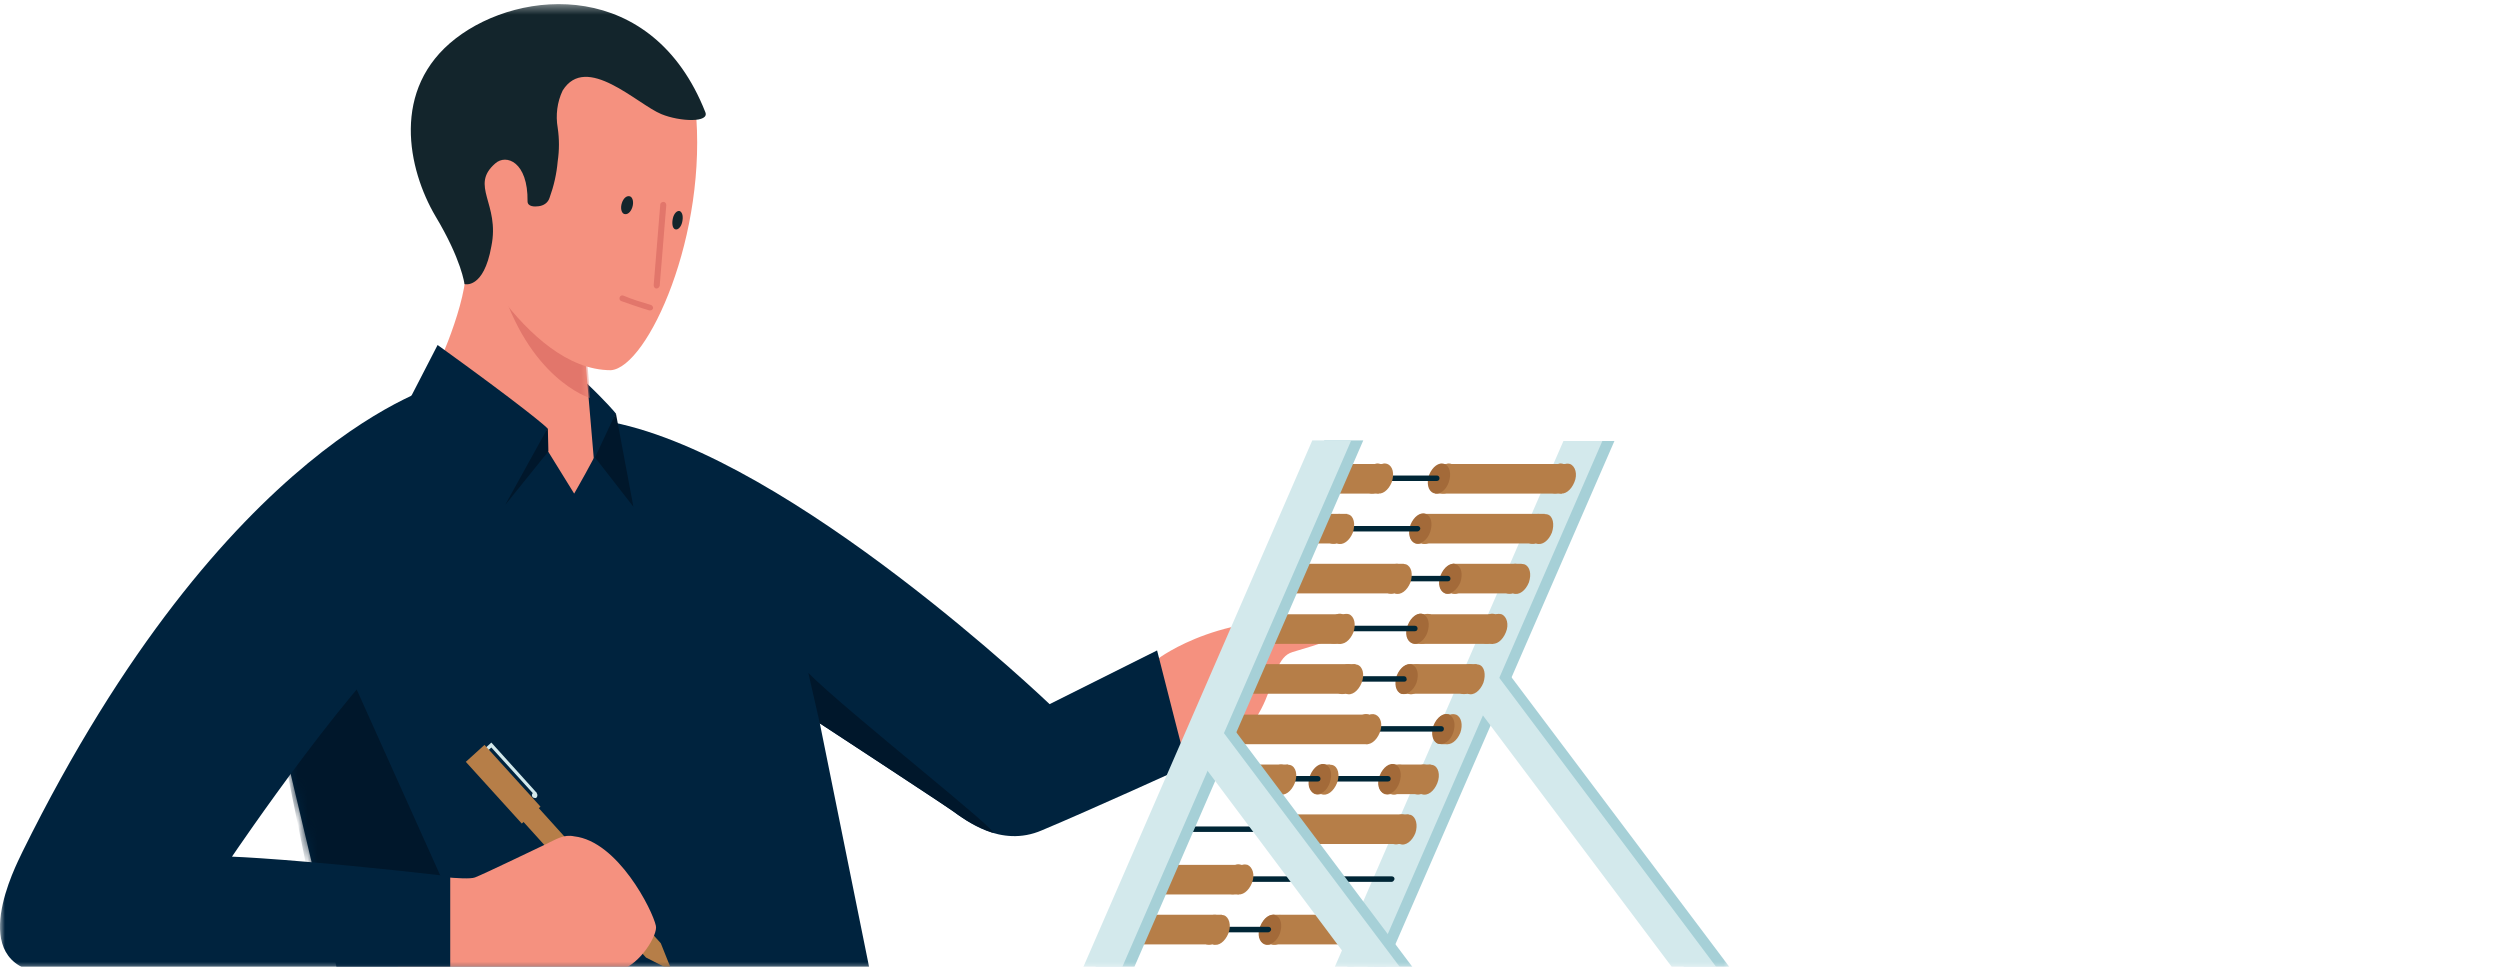 <svg width="256" height="99" viewBox="0 0 256 99" fill="none" xmlns="http://www.w3.org/2000/svg">
<g clip-path="url(#clip0_760_16775)">
<mask id="mask0_760_16775" style="mask-type:luminance" maskUnits="userSpaceOnUse" x="0" y="0" width="178" height="100">
<path d="M177.335 0.398H0V99.398H177.335V0.398Z" fill="white"/>
</mask>
<g mask="url(#mask0_760_16775)">
<path d="M50.426 31.34L47.675 36.675L59.636 51.387L63.061 42.346C63.061 42.29 59.074 37.573 50.426 31.34Z" fill="#00233E"/>
<path d="M44.193 38.865C44.193 38.865 47.507 32.127 47.731 27.747C47.956 23.367 54.301 26.904 54.301 26.904L59.86 35.889L61.938 60.26L44.193 38.865Z" fill="#F5917F"/>
</g>
<mask id="mask1_760_16775" style="mask-type:luminance" maskUnits="userSpaceOnUse" x="44" y="25" width="18" height="36">
<path d="M47.773 27.671C47.548 32.051 44.235 38.789 44.235 38.789L61.98 60.128L59.902 35.757L54.343 26.772C52.995 26.042 51.535 25.537 50.019 25.425C48.896 25.312 47.885 26.099 47.773 27.222C47.773 27.446 47.773 27.559 47.773 27.671Z" fill="white"/>
</mask>
<g mask="url(#mask1_760_16775)">
<path d="M51.086 28.516C51.086 28.516 57.712 36.658 60.071 36.995C60.183 36.714 60.407 40.757 60.407 40.757C60.407 40.757 54.062 38.848 51.086 28.516Z" fill="#E2766B"/>
</g>
<mask id="mask2_760_16775" style="mask-type:luminance" maskUnits="userSpaceOnUse" x="0" y="0" width="178" height="100">
<path d="M177.335 0.398H0V99.398H177.335V0.398Z" fill="white"/>
</mask>
<g mask="url(#mask2_760_16775)">
<path d="M118.598 67.445C118.598 67.445 125.673 62.054 136.68 63.907C136.792 64.918 138.757 64.918 132.356 66.771C129.267 67.67 131.457 75.307 122.023 78.002C120.563 78.171 117.363 72.611 118.598 67.445Z" fill="#F5917F"/>
<path d="M118.486 66.603L107.48 72.106C107.48 72.106 81.2 46.949 62.725 43.243C60.535 47.567 58.794 50.543 58.794 50.543L56.155 46.276L45.148 42.457L28.134 72.387L34.535 99.341H89.061L83.951 74.072C83.951 74.072 96.474 82.27 97.653 83.113C98.776 83.899 102.426 86.875 106.694 85.022C111.523 83 121.518 78.452 121.518 78.452C121.518 78.452 119.328 69.973 118.486 66.603Z" fill="#00233E"/>
</g>
<mask id="mask3_760_16775" style="mask-type:luminance" maskUnits="userSpaceOnUse" x="28" y="42" width="94" height="58">
<path d="M28.165 72.364L34.567 99.318H89.092L83.982 74.049C83.982 74.049 96.505 82.247 97.684 83.089C98.807 83.876 102.457 86.852 106.725 84.999C111.554 82.977 121.55 78.428 121.55 78.428C121.55 78.428 119.36 70.005 118.517 66.636L107.511 72.083C107.511 72.083 81.231 46.926 62.756 43.22C60.566 47.544 58.825 50.52 58.825 50.52L56.186 46.252L45.18 42.434L28.165 72.364Z" fill="white"/>
</mask>
<g mask="url(#mask3_760_16775)">
<path d="M27.267 68.605L32.096 92.246L46.528 92.863L33.556 64L27.267 68.605Z" fill="#00172B"/>
</g>
<mask id="mask4_760_16775" style="mask-type:luminance" maskUnits="userSpaceOnUse" x="0" y="0" width="178" height="100">
<path d="M177.335 0.398H0V99.398H177.335V0.398Z" fill="white"/>
</mask>
<g mask="url(#mask4_760_16775)">
<path d="M66.15 98.051L50.933 81.205L52.505 79.801L67.667 96.591L68.79 99.399L66.15 98.051Z" fill="#B67E48"/>
<path d="M50.315 76.544L54.751 81.43L54.975 81.205L50.315 76.039L48.63 77.555L48.855 77.836L50.315 76.544Z" fill="#D3E9EC"/>
<path d="M49.613 76.276L47.699 78.012L53.433 84.335L55.347 82.6L49.613 76.276Z" fill="#B67E48"/>
<path d="M55.031 81.429C55.031 81.261 54.919 81.148 54.751 81.148C54.582 81.148 54.47 81.261 54.47 81.429C54.47 81.598 54.582 81.71 54.751 81.71C54.919 81.766 55.031 81.598 55.031 81.429Z" fill="#D3E9EC"/>
<path d="M44.811 35.328L42.06 40.663L53.571 55.151L56.042 43.864C56.098 43.807 53.459 41.561 44.811 35.328Z" fill="#00233E"/>
<path d="M63.062 42.289L60.928 46.838L64.859 51.891L63.062 42.289Z" fill="#00172B"/>
<path d="M56.099 43.805L51.719 51.722L56.155 46.219L56.099 43.805Z" fill="#00172B"/>
<path d="M83.951 74.072C83.951 74.072 96.473 82.271 97.652 83.113C98.832 84.012 100.179 84.742 101.583 85.247C103.043 85.696 86.478 72.669 82.772 68.906C83.951 74.072 83.951 74.072 83.951 74.072Z" fill="#00172B"/>
<path d="M46.72 23.028C46.72 23.028 53.683 37.909 62.556 37.909C66.318 37.628 72.551 23.983 71.204 10.899C71.204 10.899 64.409 0.791 57.389 4.273C50.37 7.754 42.453 12.19 46.72 23.028Z" fill="#F5917F"/>
<path d="M47.563 29.094C47.563 29.094 47.282 26.623 44.587 22.131C41.779 17.357 39.983 9.103 46.665 3.937C53.347 -1.23 66.824 -2.184 72.215 11.461C72.72 12.584 69.632 12.472 67.723 11.686C65.252 10.675 60.029 5.397 57.615 9.271C57.053 10.45 56.885 11.798 57.109 13.09C57.278 14.213 57.278 15.392 57.109 16.515C56.997 17.807 56.716 19.042 56.267 20.277C56.099 20.783 55.65 21.064 55.144 21.12C54.751 21.176 54.021 21.176 54.021 20.614C54.077 16.571 51.831 15.729 50.708 16.74C48.069 19.042 51.213 20.839 50.315 25.219C49.529 29.655 47.563 29.094 47.563 29.094Z" fill="#13252C"/>
<path d="M69.856 22.746C69.744 23.252 69.407 23.589 69.126 23.476C68.846 23.364 68.79 22.859 68.902 22.353C69.014 21.848 69.351 21.511 69.632 21.623C69.913 21.792 69.969 22.241 69.856 22.746Z" fill="#13252C"/>
<path d="M64.747 21.234C64.578 21.739 64.241 22.02 63.904 21.907C63.624 21.795 63.511 21.29 63.68 20.784C63.848 20.279 64.185 19.998 64.522 20.11C64.803 20.223 64.915 20.728 64.747 21.234Z" fill="#13252C"/>
<path d="M67.217 29.544C67.049 29.544 66.936 29.376 66.936 29.207L67.61 20.953C67.61 20.784 67.779 20.672 67.947 20.672C68.116 20.672 68.228 20.84 68.228 21.009L67.554 29.264C67.498 29.432 67.386 29.544 67.217 29.544Z" fill="#E2766B"/>
<path d="M66.543 31.787H66.487C65.532 31.506 64.578 31.169 63.623 30.833C63.455 30.776 63.398 30.608 63.455 30.439C63.511 30.271 63.679 30.215 63.848 30.271C64.746 30.664 65.701 30.945 66.655 31.226C66.824 31.282 66.88 31.45 66.88 31.563C66.824 31.731 66.712 31.787 66.543 31.787Z" fill="#E2766B"/>
<path d="M63.511 99.342C65.589 98.725 67.386 95.692 67.161 94.794C66.824 93.221 63.286 86.146 58.794 85.641C57.727 85.416 56.997 85.921 55.818 86.483C55.088 86.82 49.529 89.515 48.63 89.852C47.732 90.189 42.902 89.515 42.902 89.515L40.656 99.342H63.511Z" fill="#F5917F"/>
<path d="M3.033 99.344H46.103C46.103 98.277 46.103 94.178 46.103 89.742C30.436 87.945 23.754 87.72 23.754 87.72C23.754 87.72 37.118 67.954 43.239 63.91C46.44 62.282 53.066 52.287 45.092 39.371C45.092 39.371 23.192 44.93 2.303 87.215C2.359 87.271 -3.369 97.322 3.033 99.344Z" fill="#00233E"/>
<path d="M177.335 99.34L153.807 68.062L150.887 70.252L172.731 99.397L177.335 99.34Z" fill="#A6D0D7"/>
<path d="M141.734 99.345L165.318 45.156H161.331L137.803 99.345H141.734Z" fill="#A6D0D7"/>
<path d="M140.499 99.345L164.083 45.156H160.097L136.512 99.401L140.499 99.345Z" fill="#D3E9EC"/>
<path d="M175.988 99.342L153.021 68.738L150.101 70.928L171.439 99.342H175.988Z" fill="#D3E9EC"/>
<path d="M142.52 90.3H117.25C117.082 90.3 116.97 90.188 116.97 90.019C116.97 89.851 117.082 89.738 117.25 89.738H142.52C142.688 89.738 142.801 89.851 142.801 90.019C142.745 90.188 142.632 90.3 142.52 90.3Z" fill="#002636"/>
<path d="M144.71 85.19H119.497C119.328 85.19 119.216 85.078 119.216 84.91C119.216 84.797 119.328 84.685 119.497 84.629H144.71C144.878 84.629 144.991 84.741 144.991 84.91C144.991 85.022 144.878 85.19 144.71 85.19Z" fill="#002636"/>
<path d="M134.827 52.678C134.602 52.622 134.378 52.622 134.209 52.734L134.153 52.678C133.591 52.454 132.918 52.959 132.581 53.801C132.3 54.644 132.468 55.43 133.03 55.654C133.254 55.711 133.479 55.711 133.648 55.598L133.704 55.654C134.265 55.879 134.939 55.374 135.276 54.532C135.613 53.689 135.388 52.847 134.827 52.678Z" fill="#185B57"/>
<path d="M132.805 57.788C132.581 57.732 132.356 57.732 132.188 57.844L132.131 57.788C131.57 57.563 130.896 58.069 130.559 58.911C130.278 59.753 130.447 60.539 131.008 60.764C131.233 60.82 131.458 60.82 131.626 60.708L131.682 60.764C132.244 60.989 132.918 60.483 133.255 59.641C133.535 58.798 133.311 58.012 132.805 57.788Z" fill="#185B57"/>
<path d="M130.559 62.897C130.334 62.841 130.11 62.841 129.941 62.953L129.885 62.897C129.323 62.672 128.65 63.178 128.313 64.02C127.976 64.862 128.2 65.649 128.762 65.873C128.986 65.929 129.211 65.929 129.38 65.817L129.436 65.873C129.997 66.098 130.671 65.593 131.008 64.75C131.345 63.964 131.12 63.122 130.559 62.897Z" fill="#185B57"/>
<path d="M128.313 68.065C128.089 68.009 127.864 68.009 127.695 68.121L127.639 68.065C127.078 67.841 126.404 68.346 126.067 69.188C125.786 70.031 125.955 70.817 126.516 71.041C126.741 71.097 126.965 71.097 127.134 70.985L127.19 71.041C127.752 71.266 128.425 70.76 128.762 69.918C129.099 69.076 128.875 68.234 128.313 68.065Z" fill="#185B57"/>
<path d="M126.235 73.174C126.01 73.118 125.786 73.118 125.617 73.231L125.561 73.174C125 72.95 124.326 73.455 123.989 74.297C123.708 75.14 123.877 75.926 124.438 76.151C124.663 76.207 124.887 76.207 125.056 76.094L125.112 76.151C125.673 76.375 126.347 75.87 126.684 75.028C126.965 74.241 126.797 73.399 126.235 73.174Z" fill="#185B57"/>
<path d="M128.313 78.342C128.088 78.286 127.863 78.286 127.695 78.399L127.639 78.342C127.077 78.118 126.403 78.623 126.067 79.466C125.73 80.308 125.954 81.094 126.516 81.319C126.74 81.375 126.965 81.375 127.133 81.262L127.19 81.319C127.751 81.543 128.425 81.038 128.762 80.195C129.099 79.353 128.818 78.511 128.313 78.342Z" fill="#185B57"/>
<path d="M132.132 83.452C131.907 83.396 131.682 83.396 131.514 83.508L131.458 83.452C130.896 83.227 130.222 83.733 129.885 84.575C129.605 85.417 129.773 86.203 130.335 86.428C130.559 86.484 130.784 86.484 130.952 86.372L131.008 86.428C131.57 86.653 132.244 86.147 132.581 85.305C132.918 84.463 132.693 83.676 132.132 83.452Z" fill="#185B57"/>
<path d="M119.721 88.561C119.497 88.505 119.272 88.505 119.104 88.617L119.047 88.561C118.486 88.337 117.812 88.842 117.475 89.684C117.194 90.527 117.363 91.313 117.924 91.537C118.149 91.594 118.374 91.594 118.542 91.481L118.598 91.537C119.16 91.762 119.834 91.257 120.171 90.414C120.508 89.572 120.227 88.786 119.721 88.561Z" fill="#185B57"/>
<path d="M117.194 93.725C116.969 93.669 116.745 93.669 116.576 93.781L116.52 93.725C115.959 93.501 115.285 94.006 114.948 94.848C114.667 95.691 114.836 96.477 115.397 96.701C115.622 96.758 115.846 96.758 116.015 96.645L116.071 96.701C116.632 96.926 117.306 96.421 117.643 95.578C117.98 94.736 117.756 93.894 117.194 93.725Z" fill="#185B57"/>
<path d="M139.712 93.725C139.487 93.669 139.262 93.669 139.094 93.781L139.038 93.725C138.476 93.501 137.802 94.006 137.465 94.848C137.185 95.691 137.353 96.477 137.915 96.701C138.139 96.758 138.364 96.758 138.532 96.645L138.588 96.701C139.15 96.926 139.824 96.421 140.161 95.578C140.498 94.736 140.273 93.894 139.712 93.725Z" fill="#B67E48"/>
<path d="M131.345 93.725C131.12 93.669 130.896 93.669 130.727 93.781L130.671 93.725C130.11 93.501 129.436 94.006 129.099 94.848C128.762 95.691 128.986 96.477 129.548 96.701C129.773 96.758 129.997 96.758 130.166 96.645L130.222 96.701C130.783 96.926 131.457 96.421 131.794 95.578C132.131 94.736 131.906 93.894 131.345 93.725Z" fill="#B67E48"/>
<path d="M138.869 96.704H129.66L130.334 93.672H139.599L138.869 96.704Z" fill="#B67E48"/>
<path d="M127.752 88.561C127.527 88.505 127.302 88.505 127.134 88.617L127.078 88.561C126.516 88.337 125.842 88.842 125.505 89.684C125.225 90.527 125.393 91.313 125.955 91.537C126.179 91.594 126.404 91.594 126.572 91.481L126.629 91.537C127.19 91.762 127.864 91.257 128.201 90.414C128.538 89.572 128.257 88.786 127.752 88.561Z" fill="#B67E48"/>
<path d="M126.852 91.591H118.036L118.654 88.559H127.526L126.852 91.591Z" fill="#B67E48"/>
<path d="M144.486 83.452C144.261 83.396 144.036 83.396 143.868 83.508L143.812 83.452C143.25 83.227 142.576 83.733 142.239 84.575C141.902 85.417 142.127 86.203 142.689 86.428C142.913 86.484 143.138 86.484 143.306 86.372L143.362 86.428C143.924 86.653 144.598 86.147 144.935 85.305C145.216 84.463 144.991 83.676 144.486 83.452Z" fill="#B67E48"/>
<path d="M143.587 86.427H130.503L131.121 83.394H144.261L143.587 86.427Z" fill="#B67E48"/>
<path d="M146.732 78.342C146.507 78.286 146.282 78.286 146.114 78.399L146.058 78.342C145.496 78.118 144.822 78.623 144.485 79.466C144.149 80.308 144.373 81.094 144.935 81.319C145.159 81.375 145.384 81.375 145.552 81.262L145.609 81.319C146.17 81.543 146.844 81.038 147.181 80.195C147.518 79.353 147.293 78.511 146.732 78.342Z" fill="#B67E48"/>
<path d="M143.586 78.342C143.361 78.286 143.137 78.286 142.968 78.399L142.912 78.342C142.351 78.118 141.677 78.623 141.34 79.466C141.003 80.308 141.228 81.094 141.789 81.319C142.014 81.375 142.238 81.375 142.407 81.262L142.463 81.319C143.025 81.543 143.698 81.038 144.035 80.195C144.372 79.353 144.148 78.511 143.586 78.342Z" fill="#B67E48"/>
<path d="M145.889 81.317H142.015L142.632 78.285H146.507L145.889 81.317Z" fill="#B67E48"/>
<path d="M135.613 81.317H134.771L135.388 78.285H136.174L135.613 81.317Z" fill="#B67E48"/>
<path d="M149.09 73.174C148.865 73.118 148.64 73.118 148.472 73.231L148.416 73.174C147.854 72.95 147.18 73.455 146.843 74.297C146.563 75.14 146.731 75.926 147.293 76.151C147.517 76.207 147.742 76.207 147.91 76.094L147.966 76.151C148.528 76.375 149.202 75.87 149.539 75.028C149.82 74.241 149.651 73.399 149.09 73.174Z" fill="#B67E48"/>
<path d="M147.518 76.208H148.248L148.921 73.176H148.079L147.518 76.208Z" fill="#B67E48"/>
<path d="M151.449 68.065C151.224 68.009 151 68.009 150.831 68.121L150.775 68.065C150.213 67.841 149.54 68.346 149.203 69.188C148.922 70.031 149.09 70.817 149.652 71.041C149.877 71.097 150.101 71.097 150.27 70.985L150.326 71.041C150.887 71.266 151.561 70.76 151.898 69.918C152.179 69.076 152.01 68.234 151.449 68.065Z" fill="#B67E48"/>
<path d="M145.328 68.065C145.103 68.009 144.879 68.009 144.71 68.121L144.654 68.065C144.092 67.841 143.419 68.346 143.082 69.188C142.801 70.031 142.969 70.817 143.531 71.041C143.755 71.097 143.98 71.097 144.149 70.985L144.205 71.041C144.766 71.266 145.44 70.76 145.777 69.918C146.058 69.076 145.889 68.234 145.328 68.065Z" fill="#B67E48"/>
<path d="M150.55 71.04H143.755L144.373 68.008H151.223L150.55 71.04Z" fill="#B67E48"/>
<path d="M153.751 62.897C153.527 62.841 153.302 62.841 153.133 62.953L153.077 62.897C152.516 62.672 151.842 63.178 151.505 64.02C151.168 64.862 151.393 65.649 151.954 65.873C152.179 65.929 152.403 65.929 152.572 65.817L152.628 65.873C153.19 66.098 153.863 65.593 154.2 64.75C154.537 63.964 154.313 63.122 153.751 62.897Z" fill="#B67E48"/>
<path d="M146.451 62.897C146.226 62.841 146.002 62.841 145.833 62.953L145.777 62.897C145.215 62.672 144.542 63.178 144.205 64.02C143.924 64.862 144.092 65.649 144.654 65.873C144.879 65.929 145.103 65.929 145.272 65.817L145.328 65.873C145.889 66.098 146.563 65.593 146.9 64.75C147.181 63.964 146.956 63.122 146.451 62.897Z" fill="#B67E48"/>
<path d="M152.908 65.931H144.822L145.44 62.898H153.582L152.908 65.931Z" fill="#B67E48"/>
<path d="M156.11 57.788C155.885 57.732 155.66 57.732 155.492 57.844L155.436 57.788C154.874 57.563 154.2 58.069 153.863 58.911C153.526 59.753 153.751 60.539 154.313 60.764C154.537 60.82 154.762 60.82 154.93 60.708L154.986 60.764C155.548 60.989 156.222 60.483 156.559 59.641C156.84 58.798 156.671 58.012 156.11 57.788Z" fill="#B67E48"/>
<path d="M149.82 57.788C149.596 57.732 149.371 57.732 149.203 57.844L149.147 57.788C148.585 57.563 147.911 58.069 147.574 58.911C147.237 59.753 147.462 60.539 148.024 60.764C148.248 60.82 148.473 60.82 148.641 60.708L148.697 60.764C149.259 60.989 149.933 60.483 150.27 59.641C150.551 58.798 150.326 58.012 149.82 57.788Z" fill="#B67E48"/>
<path d="M155.211 60.763H148.136L148.753 57.73H155.829L155.211 60.763Z" fill="#B67E48"/>
<path d="M158.467 52.678C158.243 52.622 158.018 52.622 157.85 52.734L157.794 52.678C157.232 52.454 156.558 52.959 156.221 53.801C155.94 54.644 156.109 55.43 156.671 55.654C156.895 55.711 157.12 55.711 157.288 55.598L157.344 55.654C157.906 55.879 158.58 55.374 158.917 54.532C159.197 53.689 159.029 52.847 158.467 52.678Z" fill="#B67E48"/>
<path d="M146.731 52.678C146.506 52.622 146.282 52.622 146.113 52.734L146.057 52.678C145.496 52.454 144.822 52.959 144.485 53.801C144.204 54.644 144.373 55.43 144.934 55.654C145.159 55.711 145.383 55.711 145.552 55.598L145.608 55.654C146.17 55.879 146.843 55.374 147.18 54.532C147.461 53.689 147.293 52.847 146.731 52.678Z" fill="#B67E48"/>
<path d="M157.569 55.653H145.047L145.665 52.621H158.187L157.569 55.653Z" fill="#B67E48"/>
<path d="M149.09 49.367C149.371 48.525 149.203 47.739 148.641 47.514C148.08 47.29 147.406 47.795 147.069 48.637C146.788 49.48 146.957 50.266 147.518 50.49C148.08 50.715 148.81 50.21 149.09 49.367Z" fill="#B67E48"/>
<path d="M141.79 49.367C142.07 48.525 141.902 47.739 141.34 47.514C140.779 47.29 140.105 47.795 139.768 48.637C139.487 49.48 139.656 50.266 140.217 50.49C140.779 50.715 141.509 50.21 141.79 49.367Z" fill="#B67E48"/>
<path d="M160.77 47.514C160.546 47.458 160.321 47.458 160.152 47.571L160.096 47.514C159.535 47.29 158.861 47.795 158.524 48.637C158.243 49.48 158.412 50.266 158.973 50.49C159.198 50.547 159.422 50.547 159.591 50.434L159.647 50.49C160.209 50.715 160.882 50.21 161.219 49.367C161.556 48.581 161.332 47.739 160.77 47.514Z" fill="#B67E48"/>
<path d="M159.928 50.544H146.956L147.574 47.512H160.545L159.928 50.544Z" fill="#B67E48"/>
<path d="M148.36 49.367C148.641 48.525 148.472 47.739 147.911 47.514C147.349 47.29 146.675 47.795 146.338 48.637C146.058 49.48 146.226 50.266 146.788 50.49C147.405 50.715 148.079 50.21 148.36 49.367Z" fill="#A36A39"/>
<path d="M146.451 54.477C146.732 53.635 146.563 52.848 146.002 52.624C145.44 52.399 144.766 52.904 144.429 53.747C144.149 54.589 144.317 55.375 144.879 55.6C145.44 55.825 146.17 55.319 146.451 54.477Z" fill="#A36A39"/>
<path d="M149.539 59.641C149.82 58.798 149.652 58.012 149.09 57.788C148.528 57.563 147.855 58.069 147.518 58.911C147.181 59.753 147.405 60.539 147.967 60.764C148.528 60.932 149.202 60.427 149.539 59.641Z" fill="#A36A39"/>
<path d="M146.17 64.75C146.451 63.908 146.282 63.122 145.721 62.897C145.159 62.672 144.485 63.178 144.149 64.02C143.812 64.862 144.036 65.649 144.598 65.873C145.159 66.098 145.889 65.593 146.17 64.75Z" fill="#A36A39"/>
<path d="M145.047 69.918C145.327 69.076 145.159 68.29 144.597 68.065C144.036 67.841 143.362 68.346 143.025 69.188C142.744 70.031 142.913 70.817 143.474 71.041C144.036 71.21 144.766 70.704 145.047 69.918Z" fill="#A36A39"/>
<path d="M148.809 75.028C149.09 74.185 148.922 73.399 148.36 73.174C147.798 72.95 147.125 73.455 146.788 74.297C146.507 75.14 146.675 75.926 147.237 76.151C147.855 76.319 148.528 75.87 148.809 75.028Z" fill="#A36A39"/>
<path d="M143.306 80.137C143.587 79.295 143.418 78.508 142.857 78.284C142.295 78.059 141.621 78.565 141.284 79.407C140.947 80.249 141.172 81.035 141.734 81.26C142.351 81.485 143.025 80.979 143.306 80.137Z" fill="#A36A39"/>
<path d="M131.065 95.578C131.345 94.736 131.177 93.95 130.615 93.725C130.054 93.501 129.38 94.006 129.043 94.848C128.706 95.691 128.931 96.477 129.492 96.701C130.11 96.87 130.784 96.365 131.065 95.578Z" fill="#A36A39"/>
<path d="M147.124 49.253H135.332C135.163 49.253 135.051 49.141 135.051 48.972C135.051 48.804 135.163 48.691 135.332 48.691H147.124C147.292 48.691 147.405 48.804 147.405 48.972C147.405 49.141 147.292 49.253 147.124 49.253Z" fill="#002636"/>
<path d="M142.52 49.367C142.801 48.525 142.632 47.739 142.071 47.514C141.509 47.29 140.836 47.795 140.499 48.637C140.218 49.48 140.386 50.266 140.948 50.49C141.509 50.715 142.183 50.21 142.52 49.367Z" fill="#B67E48"/>
<path d="M141.172 50.544H135.332L135.95 47.512H141.846L141.172 50.544Z" fill="#B67E48"/>
<path d="M145.159 54.421H133.142C132.974 54.421 132.861 54.309 132.861 54.14C132.861 53.972 132.974 53.859 133.142 53.859H145.159C145.328 53.859 145.44 53.972 145.44 54.14C145.44 54.252 145.271 54.421 145.159 54.421Z" fill="#002636"/>
<path d="M138.084 52.678C137.859 52.622 137.634 52.622 137.466 52.734L137.41 52.678C136.848 52.454 136.174 52.959 135.837 53.801C135.557 54.644 135.725 55.43 136.287 55.654C136.511 55.711 136.736 55.711 136.904 55.598L136.961 55.654C137.522 55.879 138.196 55.374 138.533 54.532C138.814 53.689 138.645 52.847 138.084 52.678Z" fill="#B67E48"/>
<path d="M137.353 55.653H132.355L132.973 52.621H137.971L137.353 55.653Z" fill="#B67E48"/>
<path d="M148.247 59.53H130.839C130.671 59.53 130.559 59.418 130.559 59.249C130.559 59.081 130.671 58.969 130.839 58.969H148.247C148.416 58.969 148.528 59.081 148.528 59.249C148.528 59.418 148.416 59.53 148.247 59.53Z" fill="#002636"/>
<path d="M143.98 57.788C143.755 57.732 143.53 57.732 143.362 57.844L143.306 57.788C142.744 57.563 142.07 58.069 141.734 58.911C141.397 59.753 141.621 60.539 142.183 60.764C142.407 60.82 142.632 60.82 142.8 60.708L142.857 60.764C143.418 60.989 144.092 60.483 144.429 59.641C144.71 58.798 144.541 58.012 143.98 57.788Z" fill="#B67E48"/>
<path d="M143.137 60.763H131.12L131.738 57.73H143.755L143.137 60.763Z" fill="#B67E48"/>
<path d="M144.879 64.64H128.538C128.369 64.64 128.257 64.527 128.257 64.359C128.257 64.19 128.369 64.078 128.538 64.078H144.879C145.047 64.078 145.159 64.19 145.159 64.359C145.159 64.527 145.047 64.64 144.879 64.64Z" fill="#002636"/>
<path d="M143.812 69.804H126.292C126.123 69.804 126.011 69.691 126.011 69.523C126.011 69.355 126.123 69.242 126.292 69.242H143.755C143.924 69.242 144.036 69.355 144.036 69.523C144.092 69.691 143.924 69.804 143.812 69.804Z" fill="#002636"/>
<path d="M147.574 74.917H124.045C123.877 74.917 123.765 74.805 123.765 74.636C123.765 74.468 123.877 74.356 124.045 74.356H147.574C147.743 74.356 147.855 74.468 147.855 74.636C147.855 74.805 147.743 74.917 147.574 74.917Z" fill="#002636"/>
<path d="M142.127 80.026H136.174C136.006 80.026 135.894 79.914 135.894 79.746C135.894 79.633 136.006 79.521 136.174 79.465H142.127C142.295 79.465 142.407 79.577 142.407 79.746C142.407 79.914 142.295 80.026 142.127 80.026Z" fill="#002636"/>
<path d="M136.455 78.342C136.23 78.286 136.006 78.286 135.837 78.399L135.781 78.342C135.219 78.118 134.546 78.623 134.209 79.466C133.928 80.308 134.096 81.094 134.658 81.319C134.882 81.375 135.107 81.375 135.276 81.262L135.332 81.319C135.893 81.543 136.567 81.038 136.904 80.195C137.241 79.353 137.016 78.511 136.455 78.342Z" fill="#B67E48"/>
<path d="M136.174 80.137C136.455 79.295 136.286 78.508 135.725 78.284C135.163 78.059 134.489 78.565 134.152 79.407C133.816 80.249 134.04 81.035 134.602 81.26C135.219 81.485 135.893 80.979 136.174 80.137Z" fill="#A36A39"/>
<path d="M134.939 80.026H128.987C128.818 80.026 128.706 79.914 128.706 79.746C128.706 79.633 128.818 79.521 128.987 79.465H134.939C135.108 79.465 135.22 79.577 135.22 79.746C135.22 79.914 135.108 80.026 134.939 80.026Z" fill="#002636"/>
<path d="M129.885 95.468H115.004C114.836 95.468 114.724 95.356 114.724 95.187C114.724 95.019 114.836 94.906 115.004 94.906H129.885C130.054 94.906 130.166 95.019 130.166 95.187C130.166 95.299 129.998 95.468 129.885 95.468Z" fill="#002636"/>
<path d="M125.336 93.725C125.111 93.669 124.887 93.669 124.718 93.781L124.662 93.725C124.101 93.501 123.427 94.006 123.09 94.848C122.753 95.691 122.978 96.477 123.539 96.701C123.764 96.758 123.988 96.758 124.157 96.645L124.213 96.701C124.775 96.926 125.448 96.421 125.785 95.578C126.122 94.736 125.842 93.894 125.336 93.725Z" fill="#B67E48"/>
<path d="M124.438 96.704H115.622L116.24 93.672H125.112L124.438 96.704Z" fill="#B67E48"/>
<path d="M132.132 78.342C131.907 78.286 131.682 78.286 131.514 78.399L131.458 78.342C130.896 78.118 130.222 78.623 129.885 79.466C129.605 80.308 129.773 81.094 130.335 81.319C130.559 81.375 130.784 81.375 130.952 81.262L131.008 81.319C131.57 81.543 132.244 81.038 132.581 80.195C132.918 79.353 132.693 78.511 132.132 78.342Z" fill="#B67E48"/>
<path d="M131.233 81.317H126.685L127.302 78.285H131.907L131.233 81.317Z" fill="#B67E48"/>
<path d="M140.835 73.174C140.61 73.118 140.385 73.118 140.217 73.231L140.161 73.174C139.599 72.95 138.925 73.455 138.588 74.297C138.308 75.14 138.476 75.926 139.038 76.151C139.262 76.207 139.487 76.207 139.655 76.094L139.712 76.151C140.273 76.375 140.947 75.87 141.284 75.028C141.621 74.185 141.396 73.399 140.835 73.174Z" fill="#B67E48"/>
<path d="M140.049 76.208H124.663L125.281 73.176H140.723L140.049 76.208Z" fill="#B67E48"/>
<path d="M138.982 68.065C138.757 68.009 138.533 68.009 138.364 68.121L138.308 68.065C137.747 67.841 137.073 68.346 136.736 69.188C136.455 70.031 136.624 70.817 137.185 71.041C137.41 71.097 137.634 71.097 137.803 70.985L137.859 71.041C138.421 71.266 139.094 70.76 139.431 69.918C139.768 69.076 139.544 68.234 138.982 68.065Z" fill="#B67E48"/>
<path d="M138.14 71.04H126.685L127.302 68.008H138.814L138.14 71.04Z" fill="#B67E48"/>
<path d="M138.14 62.897C137.915 62.841 137.691 62.841 137.522 62.953L137.466 62.897C136.904 62.672 136.231 63.178 135.894 64.02C135.557 64.862 135.781 65.649 136.343 65.873C136.568 65.929 136.792 65.929 136.961 65.817L137.017 65.873C137.578 66.098 138.252 65.593 138.589 64.75C138.87 63.964 138.701 63.122 138.14 62.897Z" fill="#B67E48"/>
<path d="M137.353 65.931H128.537L129.155 62.898H138.027L137.353 65.931Z" fill="#B67E48"/>
<path d="M116.015 99.343L139.6 45.098H135.613L112.028 99.343H116.015Z" fill="#A6D0D7"/>
<path d="M144.878 99.342L124.943 72.781L122.023 74.971L140.33 99.342H144.878Z" fill="#A6D0D7"/>
<path d="M114.78 99.343L138.365 45.098H134.378L110.793 99.343H114.78Z" fill="#D3E9EC"/>
<path d="M143.587 99.343L124.157 73.512L121.237 75.702L138.926 99.343H143.587Z" fill="#D3E9EC"/>
</g>
</g>
<defs>
<clipPath id="clip0_760_16775">
<rect width="256" height="99" fill="white"/>
</clipPath>
</defs>
</svg>
